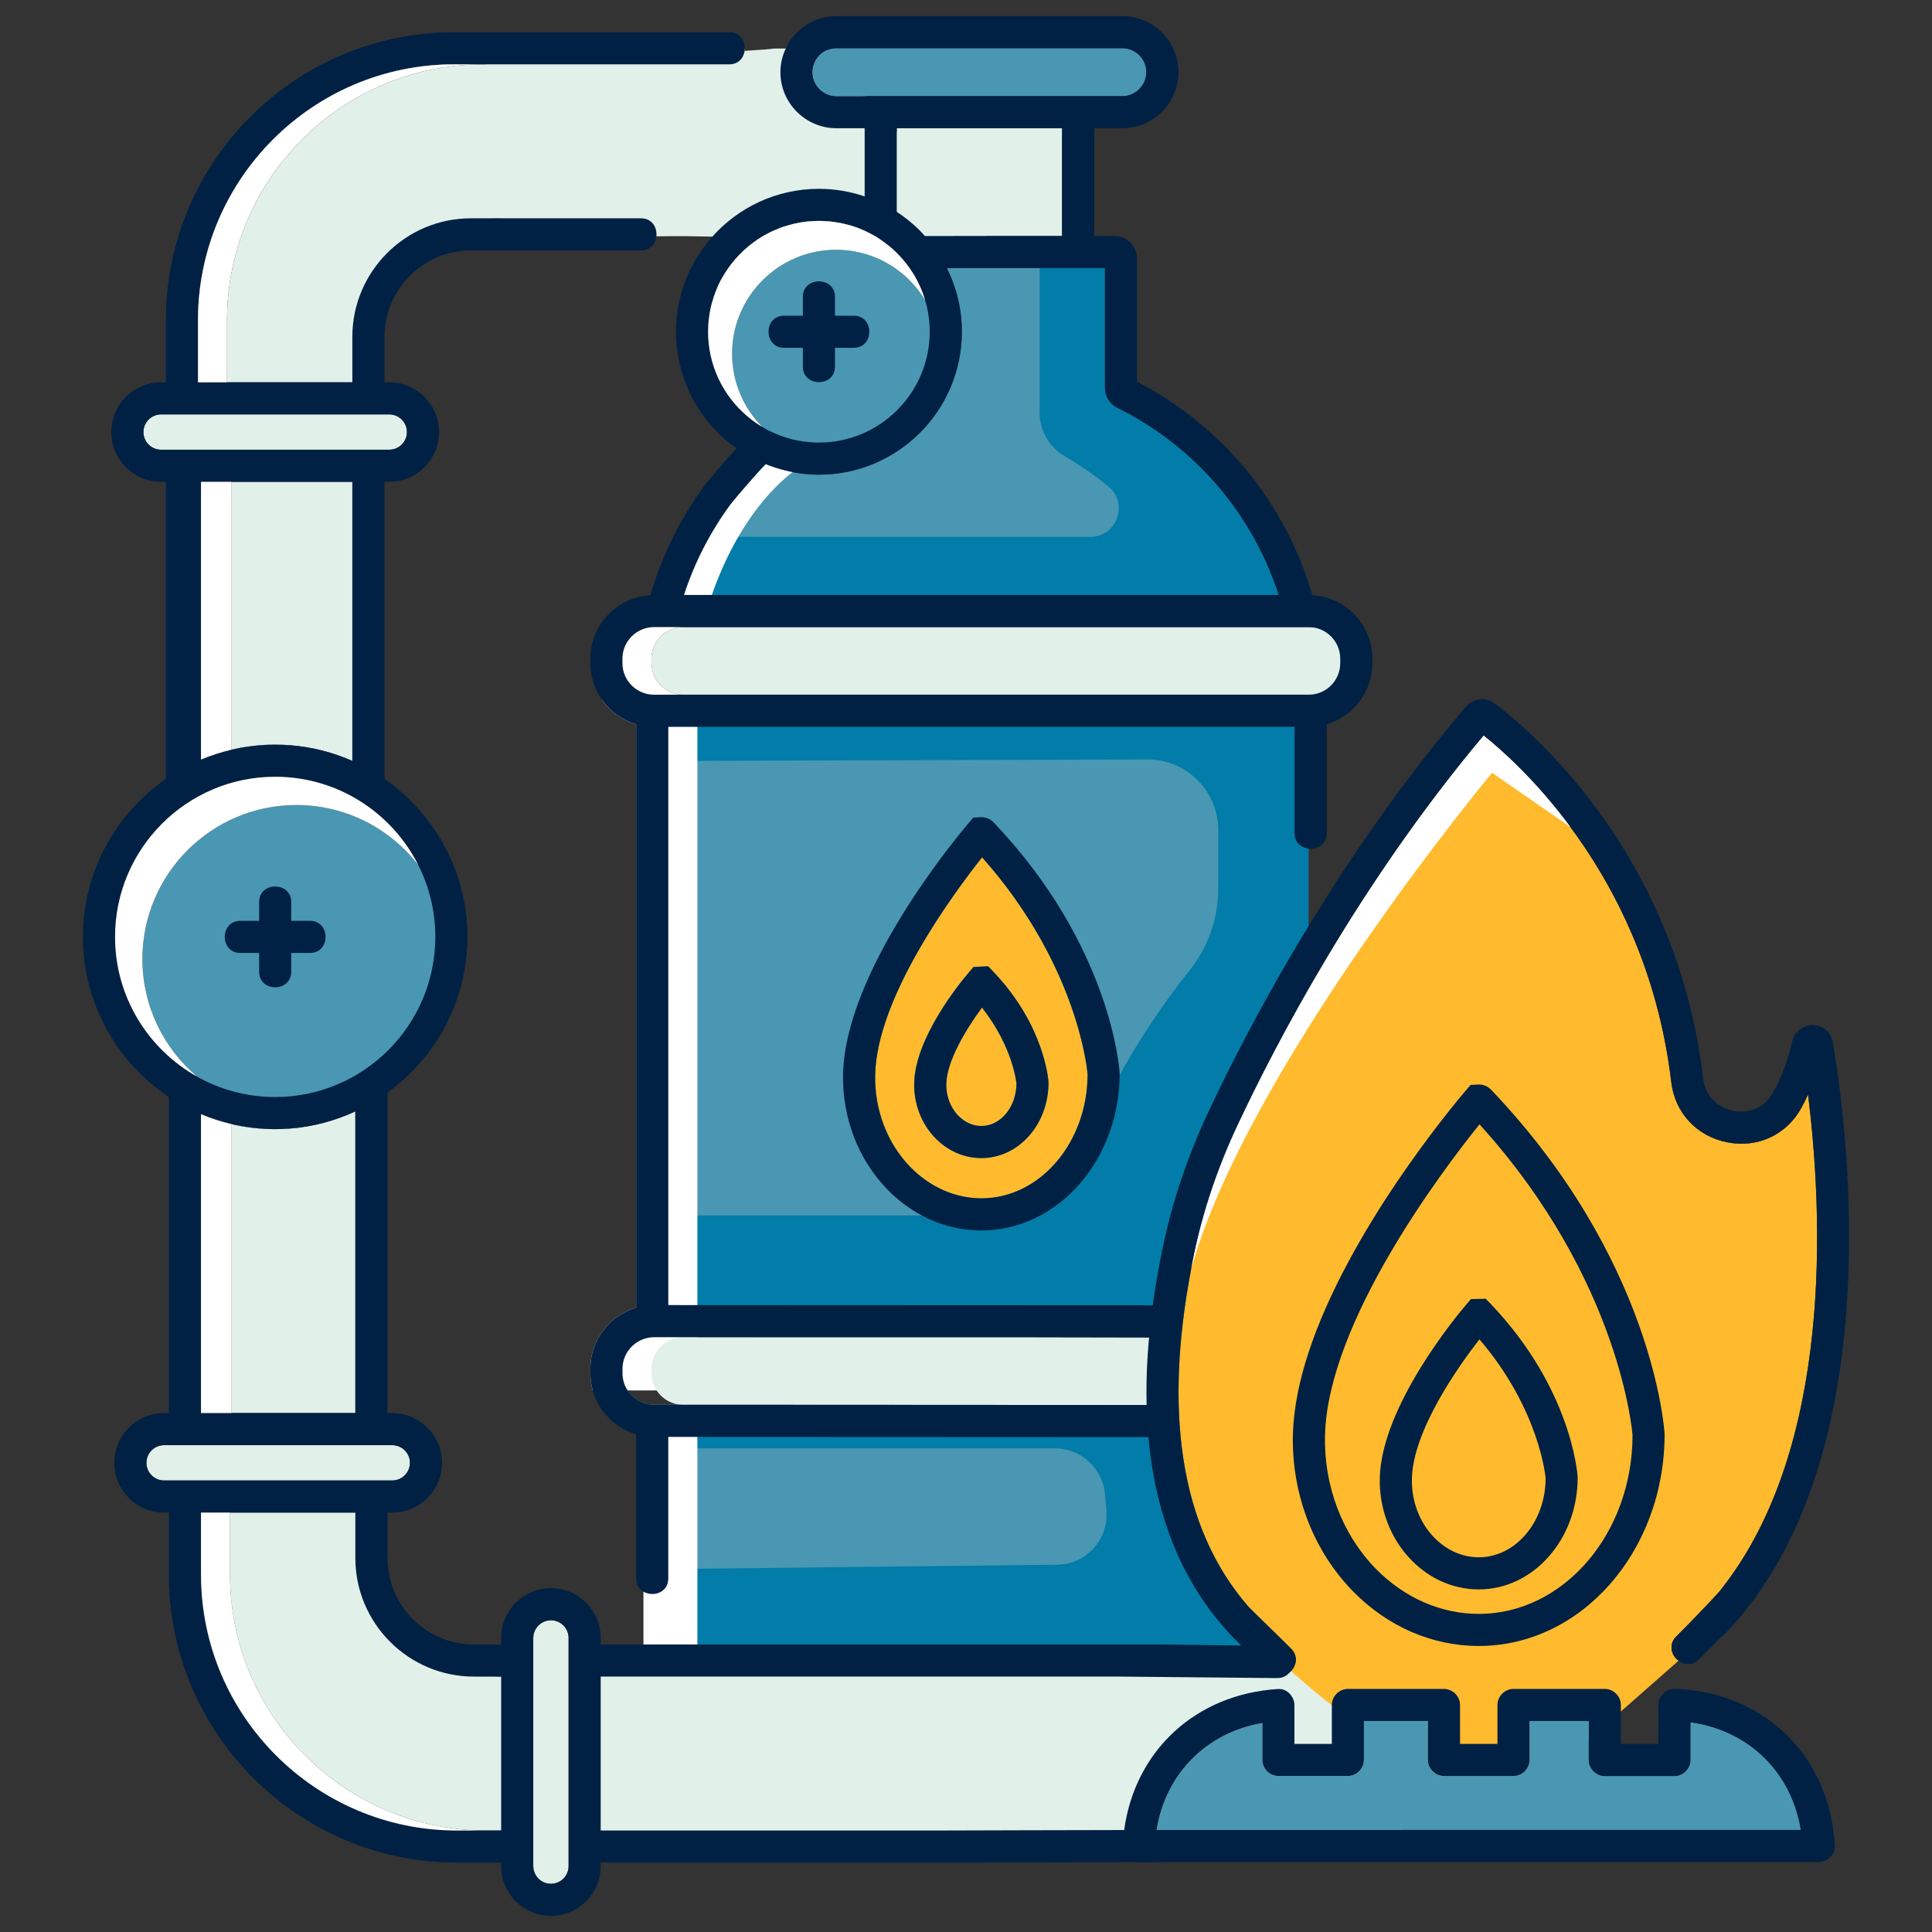 <svg id="&#x428;&#x430;&#x440;_1" enable-background="new 0 0 300 300" viewBox="0 0 300 300" xmlns="http://www.w3.org/2000/svg"><rect x="0" y="0" width="300" height="300" fill="#333333" stroke="none"/><g><path d="m153.89 37.445-12.599-.198-4.62-.076c-.246-.173-.506-.329-.766-.489-.232-.132-.482-.267-.731-.399-.281-.149-.582-.298-.863-.433-.298-.132-.6-.263-.898-.381-.184-.083-.381-.149-.6-.215-.198-.069-.399-.135-.596-.201-.035 0-.066-.017-.101-.035-.364-.097-.749-.198-1.13-.281-.333-.083-.683-.149-1.029-.201-.201-.031-.399-.066-.617-.097-.298-.035-.613-.069-.929-.083-.416-.035-.832-.052-1.248-.052s-.828.017-1.244.052c-.201 0-.399.031-.6.049-.215.017-.416.049-.613.083-.083.017-.184.017-.267.035-.201.031-.416.066-.613.114-.101.017-.218.035-.319.066-.246.052-.496.101-.728.184-.25.052-.499.118-.731.201-.319.097-.634.198-.95.315-.066.017-.114.049-.18.083-.267.1-.534.215-.801.333-.014 0-.014 0-.031.014-.184.083-.35.152-.534.249-.18.083-.347.166-.513.267-.298.149-.593.326-.891.513l-3.095-.048-4.44-.073-4.18-.069c-.995-.01-2.728.003-4.509.021-2.298.021-4.676.052-5.65.052l-.208-.031-18.429-2.814c-5.497 0-10.443 2.423-13.823 6.256l-.003.004c-2.856 3.244-4.593 7.497-4.593 12.155v7.047h-23.968v-9.618c0-21.916 17.833-39.749 39.749-39.749 0 0 29.139-1.373 40.622-2.097 2.572-.159 4.256-.291 4.534-.364h7.975l.239.277 2.371 2.749c-.052.215-.066.433-.066.648 0 2.045 1.678 3.723 3.723 3.723h.097l4.752 5.518 4.506 5.234v7.213c1.23.814 2.392 1.726 3.456 2.773.315.319.617.648.915.981h5.085z" fill="#e1f0e9"/><path d="m115.649 7.533c0 .066-.003.132-.01.198-.004.048-.007.094-.014.139 0 .01-.003.017-.003.028 0 .007 0 .01-.003.017-.007.045-.014.09-.021.135-.007.035-.014.073-.024.107-.007.038-.017.073-.028.107-.017.059-.035.118-.056.173-.021.066-.048.132-.08.194-.118.27-.284.52-.499.728-.038.038-.08.073-.121.111-.177.146-.385.27-.62.36-.062.024-.125.045-.191.062-.059.017-.118.035-.18.045-.028.007-.052.01-.08.014-.062.014-.125.021-.191.028-.024.003-.045.003-.069.007-.073.003-.146.007-.218.007h-42.748c-21.916 0-39.749 17.833-39.749 39.749v9.618h23.968v-7.047c0-10.155 8.263-18.415 18.419-18.415h26.401c1.726 0 2.523 1.442 2.395 2.773l-3.445-.056s-.95.035-2.416.097c-4.655.194-14.502.634-15.448.95-1.248.416-13.029 0-13.029 0l-3.775 2.492-.003.004-3.137 2.073-2.773 9.275-.877 7.854-.222 1.983h-28.532s-.631-1.861-.898-3.123c-.267-1.23-.132-2.062.066-3.324.201-1.23-.198-2.891 0-4.554.201-1.66.416-2.492 1.463-5.203 1.029-2.707 0-4.371 0-7.06 0-2.693 13.694-20.36 13.826-20.973.135-.631 15.656-9.573 15.656-9.573h57.266z" fill="#e1f0e9"/><path d="m90.311 258.414h127.406v28.107h-127.406z" fill="#e1f0e9"/><path d="m101.572 218.137h14.94c-1.23 1.03-2.808 1.629-4.52 1.629h-11.234c-.066 0-.133 0-.199-.017-3.839-.1-6.93-3.241-6.93-7.113 0-1.961.798-3.756 2.094-5.035 1.23-1.246 2.958-2.044 4.836-2.077.066-.017.133-.017.199-.017h11.234c1.978 0 3.789.814 5.069 2.127h-15.488c-.349 0-.681.033-1.014.116-2.227.465-3.905 2.443-3.905 4.803v.681c0 2.36 1.678 4.321 3.905 4.803.332.066.664.1 1.013.1z" fill="#4997b3"/><path d="m203.178 110.783v147.637h-102.62v-40.383c.333.066.666.1 1.016.1h14.956l61.519.031c-.017-.756-.028-1.515-.024-2.284.007-2.26.101-4.579.295-6.963.035-.409.073-.822.111-1.237l-18.096-.035c-.031 0-.066-.014-.083-.014h-58.677c-.35 0-.683.031-1.016.114v-96.967h102.619z" fill="#4997b3"/><path d="m152.388 174.843c3.004 0 5.447-2.971 5.448-6.622-.007-.007-.5-5.615-5.355-11.765-2.49 3.371-5.454 8.283-5.54 11.824v.002c-.047 1.889.635 3.7 1.87 4.966 1.004 1.028 2.274 1.595 3.577 1.595z" fill="#ffbb2d"/><path d="m229.735 174.59c-5.643 7.005-23.559 30.612-23.989 48.3-.191 7.826 2.672 15.358 7.854 20.672 4.433 4.541 10.124 7.043 16.024 7.043 13.164 0 23.874-12.46 23.874-27.774-.01-.094-1.782-24.02-23.763-48.241zm-.115 72.212c-3.889 0-7.608-1.619-10.478-4.558-3.223-3.303-5.008-7.958-4.891-12.772.274-11.178 12.072-25.316 13.417-26.89l.735-.86 2.301-.055.821.856c12.488 13.116 13.421 26.304 13.455 26.859.005 9.67-6.889 17.42-15.36 17.42z" fill="#ffbb2d"/><path d="m229.619 241.815c5.724 0 10.382-5.51 10.382-12.284-.005 0-.834-10.531-10.276-21.565-3.329 4.292-10.305 14.153-10.487 21.625-.084 3.479 1.181 6.821 3.473 9.169 1.921 1.971 4.375 3.055 6.908 3.055z" fill="#ffbb2d"/><path d="m85.549 251.595c-1.513 0-2.743 1.23-2.743 2.743v35.435c0 1.513 1.23 2.743 2.743 2.743s2.743-1.23 2.743-2.743v-35.435c-.001-1.513-1.231-2.743-2.743-2.743z" fill="#e1f0e9"/><path d="m145.953 54.921c0 8.897-7.237 16.138-16.135 16.138-3.757 0-7.414-1.321-10.301-3.716-.395-.329-.773-.672-1.133-1.036-3.005-3.016-4.703-7.085-4.703-11.386 0-8.897 7.241-16.134 16.138-16.134 4.249 0 8.263 1.636 11.296 4.613.998.977 1.851 2.062 2.551 3.227 1.493 2.478 2.287 5.32 2.287 8.294z" fill="#4997b3"/><g fill="#e1f0e9"><path d="m42.73 115.629c.756 0 1.504.028 2.246.087-3.171.246-6.204 1.023-9.012 2.232v-1.542c2.174-.507 4.441-.777 6.766-.777z"/><path d="m58.872 74.819v43.34c-1.338-.603-2.728-1.109-4.159-1.508v-41.832z"/><path d="m35.964 173.013c2.808 1.21 5.84 1.983 9.008 2.232-.738.059-1.487.087-2.243.087-2.326 0-4.593-.27-6.766-.776v-1.543z"/><path d="m59.336 172.576v46.84h-4.159v-45.249c1.435-.423 2.825-.957 4.159-1.591z"/><path d="m63.655 227.146c0-1.513-1.232-2.743-2.744-2.743h-35.435c-1.513 0-2.743 1.23-2.743 2.743s1.23 2.743 2.743 2.743h35.434c1.513 0 2.745-1.23 2.745-2.743z"/></g><path d="m69.932 148.917c0 13.185-10.724 23.909-23.909 23.909-5.865 0-11.24-2.118-15.403-5.639-.003-.003-.007-.003-.01-.007h-.003c-5.192-4.392-8.495-10.946-8.495-18.263 0-13.185 10.727-23.912 23.912-23.912 7.691 0 14.547 3.653 18.925 9.313 0 .003.003.003.003.007 3.119 4.038 4.98 9.102 4.98 14.592z" fill="#4997b3"/><path d="m82.326 260.34v23.902h-6.863c-21.916 0-39.749-17.833-39.749-39.749v-9.618h23.968v7.047c0 10.156 8.263 18.419 18.419 18.419h4.225z" fill="#e1f0e9"/><path d="m63.189 67.09c0-1.513-1.23-2.743-2.743-2.743h-35.434c-1.513 0-2.743 1.23-2.743 2.743s1.23 2.743 2.743 2.743h35.434c1.513 0 2.743-1.23 2.743-2.743z" fill="#e1f0e9"/><path d="m212.619 102.291v.679c0 2.71-2.194 4.904-4.904 4.904h-101.636c-2.71 0-4.922-2.194-4.922-4.904v-.679c0-2.71 2.211-4.918 4.922-4.918h101.635c2.711 0 4.905 2.208 4.905 4.918z" fill="#e1f0e9"/><path d="m198.557 92.385h-92.35c1.026-3.151 2.353-6.166 3.962-9.022.998-1.771 2.104-3.48 3.317-5.119 1.033-1.262 3.626-4.336 5.404-6.166 2.624 1.047 5.417 1.629 8.274 1.629 12.232 0 22.186-9.955 22.186-22.2 0-3.49-.814-6.832-2.326-9.871h24.543v18.595c0 1.327.749 2.509 1.931 3.106 11.965 5.899 20.952 16.387 25.059 29.048z" fill="#4997b3"/><path d="m164.921 19.914v16.735h-21.305c-.299-.332-.598-.665-.914-.981-1.064-1.047-2.227-1.961-3.457-2.775v-12.979z" fill="#e1f0e9"/><path d="m178 11.206c0 2.044-1.678 3.723-3.722 3.723h-44.388c-2.044 0-3.723-1.678-3.723-3.723 0-.216.017-.432.067-.648.299-1.745 1.828-3.074 3.656-3.074h44.387c2.044 0 3.723 1.662 3.723 3.722z" fill="#4997b3"/><path d="m121.743 54.006h2.926v2.926c0 3.208 4.985 3.213 4.985 0 0-.975 0-1.95 0-2.926h2.926c3.208 0 3.213-4.985 0-4.985-.975 0-1.951 0-2.926 0 0-.975 0-1.95 0-2.926 0-3.208-4.985-3.213-4.985 0v2.926c-.975 0-1.95 0-2.926 0-3.208-.001-3.213 4.985 0 4.985z" fill="#002144"/><path d="m45.222 150.898c0-.975 0-1.95 0-2.926h2.926c3.208 0 3.213-4.985 0-4.985-.975 0-1.95 0-2.926 0 0-.975 0-1.951 0-2.926 0-3.208-4.985-3.213-4.985 0v2.926c-.975 0-1.95 0-2.926 0-3.208 0-3.213 4.985 0 4.985h2.926v2.926c0 3.208 4.985 3.213 4.985 0z" fill="#002144"/><path d="m198.557 92.385h-92.35c1.026-3.151 2.353-6.166 3.962-9.022h59.131c4.119 0 6-5.151 2.841-7.794-2.284-1.911-4.817-3.553-6.845-4.749-2.386-1.407-3.86-3.961-3.86-6.731v-22.454h10.131v18.595c0 1.327.749 2.509 1.931 3.106 11.965 5.9 20.952 16.388 25.059 29.049z" fill="#027ca8"/><path d="m203.178 110.783v96.641l-24.859 1.497c.035-.409.073-.822.111-1.237l-18.096-.035c-.031 0-.066-.014-.083-.014h-58.677c-.35 0-.683.031-1.016.114v-19.018h51.193c7.733 0 14.741-4.7 17.526-11.914 4.27-11.06 11.032-20.601 15.465-26.161 2.855-3.58 4.422-8.016 4.422-12.595v-9.176c0-5.961-4.763-10.83-10.723-10.96l-75.409.236-2.475-4.219v-3.158h102.621z" fill="#027ca8"/><path d="m152.5 133.122c-4.502 5.681-16.311 21.68-16.602 33.714-.132 5.449 1.854 10.686 5.456 14.377 3.061 3.133 6.981 4.859 11.036 4.859 9.095 0 16.492-8.655 16.492-19.296-.008-.023-1.256-16.629-16.382-33.654zm-.111 46.705c-2.658 0-5.199-1.099-7.147-3.099-2.166-2.222-3.366-5.345-3.286-8.568.17-7.078 7.112-15.556 8.502-17.181l.71-.832 2.267-.1.822.856c7.941 8.336 8.537 16.81 8.558 17.167.007 6.551-4.672 11.757-10.426 11.757z" fill="#ffbb2d"/><path d="m154.258 150.903-.822-.856-2.267.1-.71.832c-1.39 1.626-8.332 10.104-8.502 17.181-.08 3.223 1.12 6.346 3.286 8.568 1.948 2 4.489 3.099 7.147 3.099 5.754 0 10.433-5.206 10.426-11.757-.021-.357-.618-8.831-8.558-17.167zm-1.869 23.94c-1.303 0-2.575-.568-3.58-1.594-1.234-1.269-1.917-3.078-1.868-4.967v-.003c.087-3.539 3.05-8.454 5.539-11.823 4.856 6.149 5.348 11.757 5.355 11.764 0 3.653-2.444 6.623-5.446 6.623z" fill="#002144"/><path d="m154.306 127.718c-.513-.544-1.168-.828-1.979-.828l-1.192.062-.724.853c-1.955 2.291-19.105 22.873-19.497 38.913-.166 6.78 2.34 13.33 6.873 17.975 1.612 1.657 3.417 3.009 5.352 4.038 2.866 1.522 6.017 2.329 9.251 2.329 11.74 0 21.309-10.703 21.469-24.082.003-.118.003-.236.003-.354-.049-.8-1.394-19.832-19.556-38.906zm-12.952 53.496c-3.601-3.691-5.587-8.929-5.456-14.377.291-12.034 12.1-28.034 16.602-33.714 15.126 17.025 16.374 33.631 16.381 33.655 0 10.641-7.397 19.296-16.492 19.296-4.055-.001-7.975-1.727-11.035-4.86z" fill="#002144"/><path d="m203.178 244.454v12.993c0 .537-.436.973-.973.973h-100.674c-.537 0-.973-.436-.973-.973v-14.577c0-.544.545.789 1.088.799l62.269-.699c4.654.08 8.345-3.919 7.874-8.55-.075-.733-.133-1.466-.179-2.182-.266-4.132-3.699-7.345-7.84-7.345h-59.735c-.175 0-.348-.047-.498-.137l-2.505-1.493c-.294-.176-.475-.493-.475-.836v-3.317c0-.55.455-.973 1.005-.972h.01 14.956l60.528.031c.544 0 .98-.445.973-.99-.001-.099-.002-.198-.003-.297-.005-.546.447-.988.993-.977l9.895.197c.365.007.696.219.856.548l13.308 27.38c.066.131.1.277.1.424z" fill="#027ca8"/><path d="m267.192 246.871c-.052.083-.118.149-.135.18-.333.367-.679.749-1.012 1.116-.849.912-1.712 1.809-2.575 2.707-1.064 1.099-2.128 2.194-3.209 3.275-.447.447-.662.946-.697 1.445-.101.898.364 1.761 1.081 2.277l-13.428 11.83-7.213 6-15.836 2.094s-6.582-8.308-11.071-9.272c-3.324-.731-10.984-7.494-14.724-10.935.516-.53.832-1.244.749-1.993-.048-.499-.267-.998-.697-1.445-1.529-1.563-3.043-3.126-4.572-4.672-7.393-8.488-11.015-19.961-10.845-34.279.021-1.695.094-3.428.222-5.202 0-.004 0-.004 0-.007.291-4.104.87-8.419 1.737-12.946.149-.794.308-1.598.478-2.405 1.414-6.714 3.674-13.41 6.731-19.909 6-12.793 18.88-37.489 38.206-60.507 2.825 2.26 8.118 6.97 13.462 14.19 6.773 9.14 13.629 22.308 15.67 39.621.565 4.787 4.003 8.461 8.755 9.358 4.703.912 9.209-1.213 11.469-5.404.364-.662.697-1.345 1.012-2.028 2.296 18.397 4.008 54.839-13.558 76.911z" fill="#ffbb2d"/><path d="m231.527 202.523-.821-.856-2.301.055-.735.86c-1.345 1.574-13.143 15.712-13.417 26.89-.118 4.814 1.667 9.469 4.891 12.772 2.87 2.939 6.589 4.558 10.478 4.558 8.471 0 15.365-7.75 15.362-17.42-.037-.555-.969-13.743-13.457-26.859zm-1.907 39.291c-2.534 0-4.988-1.081-6.908-3.054-2.295-2.346-3.56-5.688-3.473-9.168.18-7.473 7.157-17.334 10.485-21.625 9.442 11.033 10.273 21.562 10.277 21.562 0 6.778-4.658 12.285-10.381 12.285z" fill="#002144"/><path d="m231.579 169.252c-.517-.555-1.241-.877-2-.853l-1.237.073-.731.856c-2.19 2.572-18.242 21.822-24.432 40.723-1.418 4.326-2.315 8.634-2.416 12.72-.114 4.728.731 9.369 2.416 13.618 1.581 3.982 3.899 7.618 6.856 10.651 5.379 5.515 12.336 8.547 19.59 8.547 15.913 0 28.859-14.696 28.855-32.907-.067-1.097-1.918-27.19-26.901-53.428zm-1.955 81.352c-5.899 0-11.59-2.502-16.024-7.043-5.182-5.314-8.045-12.845-7.854-20.672.43-17.687 18.346-41.295 23.989-48.3 21.982 24.221 23.753 48.147 23.763 48.241 0 15.314-10.71 27.774-23.874 27.774z" fill="#002144"/><path d="m196.013 273.284c0-1.91 0-3.819 0-5.729-8.691 1.495-15.013 7.899-16.418 16.598h100.045c-1.449-8.966-8.099-15.484-17.156-16.727v5.858c0 1.351-1.145 2.493-2.493 2.493-3.598 0-7.196 0-10.794 0-1.351 0-2.493-1.145-2.493-2.493 0-2.015 0-4.029 0-6.044-3.066 0-6.132 0-9.197 0v6.044c0 1.351-1.145 2.493-2.493 2.493-3.598 0-7.196 0-10.794 0-1.351 0-2.493-1.145-2.493-2.493 0-2.015 0-4.029 0-6.044-3.312 0-6.624 0-9.936 0v6.044c0 1.351-1.145 2.493-2.493 2.493-3.598 0-7.196 0-10.794 0-1.349-.001-2.491-1.146-2.491-2.493z" fill="#4997b3"/><path d="m260.513 262.254h-.523c-1.348 0-2.492 1.144-2.492 2.492v6.045h-5.809v-6.045c0-1.345-1.14-2.492-2.492-2.492h-14.183c-1.348 0-2.492 1.144-2.492 2.492v6.045h-5.809v-6.045c0-1.345-1.14-2.492-2.492-2.492h-14.921c-1.348 0-2.492 1.144-2.492 2.492v6.045h-5.809v-6.031c0-1.289-1.144-2.575-2.492-2.496-12.804.776-22.259 9.535-23.947 21.906-.104.769-.177 1.553-.222 2.35-.003.042-.003.083-.007.125-.066 1.348 1.199 2.496 2.492 2.496h105.59c1.296 0 2.561-1.144 2.492-2.496-.701-13.737-10.652-23.691-24.392-24.391zm-80.918 21.898c1.404-8.7 7.726-15.102 16.419-16.599v5.729c0 1.348 1.14 2.492 2.492 2.492h10.793c1.348 0 2.492-1.14 2.492-2.492v-6.041h9.937v6.041c0 1.348 1.14 2.492 2.492 2.492h10.793c1.348 0 2.492-1.14 2.492-2.492v-6.041h9.199v6.041c0 1.348 1.14 2.492 2.492 2.492h10.793c1.348 0 2.492-1.14 2.492-2.492v-5.858c9.057 1.244 15.708 7.76 17.157 16.727h-100.043z" fill="#002144"/><path d="m55.177 172.576v46.84h-19.213v-44.861c2.173.506 4.44.776 6.766.776.756 0 1.504-.028 2.243-.087h.007c3.618-.276 7.046-1.215 10.197-2.668z" fill="#e1f0e9"/><path d="m54.712 74.819v43.34c-3.015-1.328-6.287-2.184-9.726-2.444h-.01c-.742-.059-1.49-.087-2.246-.087-2.326 0-4.593.27-6.766.776v-41.585z" fill="#e1f0e9"/><path d="m108.291 108.558v107.347h-16.253c-.243-.849-.371-1.747-.371-2.672v-.679c0-4.489 3.009-8.294 7.112-9.49v-90.603c-2.208-.652-4.097-2.052-5.372-3.903z" fill="#fff"/><path d="m182.938 207.684c-.349 3.639-.465 7.129-.382 10.486l-61.521-.033h-14.956c-.349 0-.681-.033-1.014-.1-2.227-.482-3.905-2.443-3.905-4.803v-.681c0-2.36 1.678-4.337 3.905-4.803.332-.083.665-.116 1.014-.116h58.679c.017 0 .05.017.083.017z" fill="#e1f0e9"/><path d="m109.948 94.281s4.368-16.567 16.481-23.223l-8.241-1.226-12.729 17.17-2.08 8.145z" fill="#fff"/><path d="m99.913 221.775h8.377v33.814h-8.377z" fill="#fff"/><path d="m203.791 92.42c-4.187-14.343-13.992-26.307-27.236-33.136v-19.146c0-1.927-1.546-3.49-3.459-3.49h-3.189v-16.735h4.371c4.8 0 8.707-3.903 8.707-8.707s-3.906-8.707-8.707-8.707h-44.386c-3.49 0-6.499 2.059-7.878 5.033-.53 1.116-.832 2.36-.832 3.674 0 4.804 3.906 8.707 8.71 8.707h4.371v10.585c-2.263-.763-4.655-1.178-7.098-1.178-6.579 0-12.499 2.877-16.55 7.421-.021.024-.045.048-.066.073-3.473 3.924-5.584 9.074-5.584 14.693 0 6.631 2.925 12.845 8.027 17.081.447.367.894.717 1.362 1.033-2.111 2.277-4.405 5.085-4.804 5.566-3.872 5.234-6.748 11.019-8.558 17.233-5.185.298-9.324 4.603-9.324 9.871v.679c0 2.073.641 4 1.74 5.587 1.275 1.851 3.164 3.251 5.372 3.903v90.603c-4.104 1.196-7.112 5.001-7.112 9.49v.679c0 .925.128 1.823.371 2.672.918 3.272 3.483 5.854 6.741 6.818v22.384c0 .991.478 1.674 1.133 2.048.201.118.419.204.645.263 1.432.381 3.21-.385 3.21-2.312v-21.985l4.523.003 70.042.031h1.529v-.017c2.974-.184 2.974-4.787 0-4.953v-.017h-2.79l-60.542-.031h-14.966c-.347 0-.676-.035-1.005-.1-.08-.017-.159-.038-.239-.059-.09-.024-.177-.048-.26-.08-.076-.024-.146-.048-.218-.076-.073-.024-.146-.055-.215-.087-.062-.028-.125-.055-.187-.087-.087-.042-.17-.083-.25-.128-.069-.038-.139-.08-.204-.121-.083-.052-.163-.104-.239-.159-.052-.035-.104-.073-.156-.114-.062-.048-.125-.097-.187-.149s-.121-.104-.18-.159c-.111-.104-.222-.215-.322-.329-.045-.049-.087-.097-.128-.149-.045-.052-.087-.107-.128-.163-.028-.035-.052-.069-.076-.104-.038-.052-.076-.111-.114-.166-.062-.097-.125-.194-.18-.295s-.107-.201-.159-.309c0 0 0-.003-.003-.007-.042-.094-.083-.187-.121-.284-.007-.014-.01-.028-.017-.045s-.014-.038-.021-.055c-.021-.055-.038-.107-.055-.163-.01-.031-.021-.066-.031-.097-.069-.222-.121-.454-.156-.69-.007-.045-.014-.087-.021-.132v-.01c-.007-.048-.01-.101-.014-.149-.003-.035-.007-.066-.007-.101-.003-.028-.003-.055-.007-.083-.003-.028-.003-.055-.003-.083-.003-.055-.003-.111-.003-.17v-.679c0-2.36 1.681-4.34 3.906-4.804.333-.083.666-.114 1.016-.114h58.677c.017 0 .052.014.083.014l18.096.035h1.265c.014 0 .021-.003.031-.007h.007.003c.01-.007.024-.01.042-.01h.613v-.083c2.26-.631 2.277-4.17 0-4.787v-.114h-1.393l-70.708-.031-4.523-.003v-89.788h97.247v16.519c0 1.463 1.033 2.26 2.163 2.392 1.345.153 2.825-.631 2.825-2.392v-16.918c4.087-1.213 7.095-5.002 7.095-9.49v-.679c-.005-5.271-4.127-9.576-9.312-9.874zm-32.224-50.785v18.595c0 1.327.749 2.509 1.931 3.106 11.965 5.899 20.952 16.388 25.06 29.049h-92.35c.104-.322.215-.645.326-.964.003-.007.003-.01.007-.017.066-.194.135-.385.204-.575.007-.021.014-.038.021-.059.017-.049.035-.097.052-.142.042-.118.087-.236.132-.35.09-.243.18-.485.277-.724.01-.028.021-.055.031-.08.104-.27.215-.537.326-.804.128-.309.257-.614.392-.915.028-.066.059-.135.09-.201.104-.239.211-.471.319-.707.007-.014.01-.024.017-.038.007-.01.01-.024.017-.035.059-.132.125-.263.187-.395.003-.007.007-.01.007-.017.08-.173.163-.347.253-.516.01-.024.021-.045.035-.069 0-.007.003-.01.007-.017.01-.024.024-.045.035-.069.045-.094.09-.187.139-.277.007-.017.014-.035.024-.052.128-.26.26-.513.395-.766.042-.083.087-.166.132-.246.142-.267.288-.534.437-.797.031-.062.066-.125.101-.187.031-.056.059-.107.09-.159.021-.035.038-.069.059-.101.111-.198.225-.392.34-.586 0-.003.003-.01.007-.014.374-.634.763-1.262 1.165-1.879.024-.035.049-.073.073-.107.139-.215.284-.43.43-.645.094-.135.184-.274.281-.409.094-.139.191-.274.288-.409.083-.118.166-.239.253-.357.111-.152.222-.305.333-.454 1.033-1.262 3.626-4.336 5.404-6.166.163.066.329.128.496.191.617.232 1.241.433 1.872.61.111.031.222.062.333.09.159.045.315.083.475.121.153.038.305.073.458.104.177.042.354.076.53.111.194.038.388.073.582.104.142.024.288.048.433.069.17.024.34.049.509.069.17.021.343.042.513.055.333.035.669.059 1.005.076.149.007.298.014.451.017.204.007.412.01.617.01 12.232 0 22.186-9.955 22.186-22.2 0-3.49-.814-6.832-2.326-9.871h24.539zm-32.321-21.722h25.677v16.734h-21.306c-.298-.333-.6-.662-.915-.981-1.064-1.047-2.225-1.958-3.456-2.773zm-9.355-4.984c-2.045 0-3.723-1.678-3.723-3.723 0-.215.014-.433.066-.648.014-.076.028-.152.049-.229.007-.038.017-.073.028-.111.007-.038.021-.073.031-.111.021-.073.045-.146.073-.218.028-.069.056-.139.087-.208s.062-.135.097-.201c0-.003 0-.003.003-.003.035-.069.069-.135.111-.198.024-.045.048-.083.08-.125.003-.007.007-.017.014-.024.042-.066.087-.128.135-.187.031-.042.066-.083.101-.125.066-.083.139-.159.215-.236.035-.038.073-.076.114-.111.048-.045.097-.09.149-.132s.104-.083.156-.121c.107-.08.218-.152.333-.222.052-.031.104-.059.156-.087.066-.035.132-.069.201-.097l.003-.003h.003c.056-.028.111-.049.17-.073.017-.007.031-.014.048-.017.08-.031.163-.059.25-.083.097-.031.201-.056.305-.076.048-.01.1-.021.149-.028.069-.01.139-.021.208-.028.062-.007.125-.01.187-.014.066-.004.135-.007.201-.007h44.386c2.045 0 3.723 1.66 3.723 3.723 0 2.045-1.678 3.723-3.723 3.723zm-19.943 36.578c0-.367.017-.714.035-1.081 0-.048 0-.118.017-.184.014-.315.048-.613.097-.929.118-1.016.333-1.996.648-2.943.052-.198.118-.399.201-.596.083-.267.184-.516.281-.766.052-.118.1-.232.149-.35.052-.114.083-.232.152-.333 0-.014.014-.031.014-.049v-.017c.416-.88.898-1.695 1.449-2.492.163-.25.347-.499.548-.749.132-.18.281-.364.447-.548.135-.184.284-.35.451-.516.18-.215.364-.412.565-.596.381-.399.797-.766 1.213-1.113.215-.184.447-.35.662-.517.184-.149.385-.284.565-.416.201-.132.385-.267.582-.381h.017c.035-.024.073-.045.107-.069.298-.187.593-.364.891-.513.166-.1.333-.184.513-.267.184-.097.35-.166.534-.249.017-.014.017-.014.031-.014.267-.118.534-.232.801-.333.066-.035.114-.066.18-.083.315-.118.631-.218.95-.315.232-.083.482-.149.731-.201.232-.083.482-.132.728-.184.1-.031.218-.048.319-.066.198-.048.412-.083.613-.114.083-.017.184-.017.267-.035.198-.035.399-.066.613-.083.201-.017.399-.049.6-.049.416-.035.828-.052 1.244-.052s.832.017 1.248.052c.315.014.631.049.929.083.218.031.416.066.617.097.347.052.697.118 1.029.201.381.083.766.184 1.13.281.035.017.066.035.101.035.198.066.399.132.596.201.218.066.416.132.6.215.298.118.6.25.898.381.281.135.582.284.863.433.25.132.499.267.731.399.26.159.52.315.766.489.038.024.076.049.114.076.399.267.797.565 1.165.863.048.035.083.066.118.083.048.052.114.101.163.149.184.135.35.284.499.433.166.149.315.298.482.451 2.125 2.094 3.639 4.627 4.454 7.4.461 1.563.7 3.203.7 4.88 0 9.487-7.712 17.216-17.202 17.216-3.099 0-6.138-.846-8.78-2.416-.773-.458-1.511-.977-2.204-1.556-3.955-3.275-6.232-8.11-6.232-13.243zm-8.374 56.368c-2.71 0-4.922-2.194-4.922-4.904v-.679c0-2.71 2.211-4.918 4.922-4.918h101.635c2.71 0 4.904 2.208 4.904 4.918v.679c0 2.71-2.194 4.904-4.904 4.904z" fill="#002144"/><path d="m106.079 107.875h-4.506c-2.71 0-4.922-2.194-4.922-4.904v-.679c0-2.71 2.211-4.918 4.922-4.918h4.506c-2.71 0-4.922 2.208-4.922 4.918v.679c.001 2.71 2.212 4.904 4.922 4.904z" fill="#fff"/><path d="m143.665 46.626c-.7-1.165-1.553-2.249-2.551-3.227-3.033-2.977-7.047-4.613-11.296-4.613-8.897 0-16.138 7.237-16.138 16.134 0 4.301 1.698 8.371 4.703 11.386-.773-.458-1.511-.977-2.204-1.556-3.955-3.275-6.232-8.111-6.232-13.244 0-.367.017-.714.035-1.081 0-.048 0-.118.017-.184.014-.315.048-.613.097-.929.118-1.016.333-1.996.648-2.943.052-.198.118-.399.201-.596.083-.267.184-.516.281-.766.052-.118.1-.232.149-.35.052-.114.083-.232.152-.333 0-.014.014-.031.014-.049v-.017c.416-.88.898-1.695 1.449-2.492.163-.25.347-.499.548-.749.132-.18.281-.364.447-.548.135-.184.284-.35.451-.516.18-.215.364-.412.565-.596.381-.399.797-.766 1.213-1.113.215-.184.447-.35.662-.517.184-.149.385-.284.565-.416.201-.132.385-.267.582-.381h.017c.035-.024.073-.045.107-.069.298-.187.593-.364.891-.513.166-.1.333-.184.513-.267.184-.097.35-.166.534-.249.017-.014.017-.014.031-.014.267-.118.534-.232.801-.333.066-.035.114-.066.18-.083.315-.118.631-.218.95-.315.232-.083.482-.149.731-.201.232-.083.482-.132.728-.184.1-.031.218-.048.319-.066.198-.048.412-.083.613-.114.083-.017.184-.017.267-.035.198-.035.399-.066.613-.083.201-.017.399-.049.6-.049.416-.035.828-.052 1.244-.052s.832.017 1.248.052c.315.014.631.049.929.083.218.031.416.066.617.097.347.052.697.118 1.029.201.381.083.766.184 1.13.281.035.017.066.035.101.035.198.066.399.132.596.201.218.066.416.132.6.215.298.118.6.25.898.381.281.135.582.284.863.433.25.132.499.267.731.399.26.159.52.315.766.489.038.024.076.049.114.076.399.267.797.565 1.165.863.048.035.083.066.118.083.048.052.114.101.163.149.184.135.35.284.499.433.166.149.315.298.482.451 2.125 2.095 3.64 4.629 4.454 7.401z" fill="#fff"/><path d="m199.133 255.703c-.236-.073-.499-.114-.79-.114l-5.549-.073-12.623-.163h-86.895v-1.016c0-4.26-3.466-7.729-7.726-7.729-4.263 0-7.729 3.47-7.729 7.729v1.016h-4.225c-7.407 0-13.431-6.024-13.431-13.431v-7.047h.745c4.263 0 7.729-3.466 7.729-7.729 0-4.26-3.466-7.729-7.729-7.729h-.745v-49.755c7.504-5.428 12.415-14.232 12.415-24.183 0-10.156-5.109-19.133-12.88-24.526v-46.134h.745c4.263 0 7.729-3.466 7.729-7.729s-3.466-7.729-7.729-7.729h-.745v-7.047c0-7.407 6.024-13.431 13.431-13.431h26.401c1.473 0 2.274-1.054 2.392-2.19.003-.007.003-.014.003-.021.128-1.331-.669-2.773-2.395-2.773h-26.401c-10.156 0-18.419 8.26-18.419 18.415v7.047h-23.967v-9.618c0-21.916 17.833-39.749 39.749-39.749h42.747c.073 0 .146-.003.218-.007.024-.003.045-.003.069-.007.066-.007.128-.014.191-.028.028-.003.052-.007.08-.014.062-.01.121-.028.18-.045.066-.017.128-.038.191-.062.236-.09.444-.215.62-.36.042-.038.083-.073.121-.111.215-.208.381-.458.499-.728.031-.062.059-.128.08-.194.021-.056.038-.114.056-.173.01-.035.021-.069.028-.107.01-.035.017-.073.024-.107.007-.045.014-.09.021-.135.003-.007.003-.01.003-.017 0-.01.003-.017.003-.028.007-.045.01-.09.014-.139.007-.066.01-.132.01-.198.014-1.255-.787-2.523-2.409-2.523h-42.747c-24.665 0-44.733 20.068-44.733 44.733v9.618h-.749c-4.26 0-7.729 3.466-7.729 7.729s3.469 7.729 7.729 7.729h.749v46.133c-7.774 5.393-12.883 14.37-12.883 24.526 0 10.36 5.31 19.497 13.344 24.852v49.086h-.745c-4.26 0-7.729 3.47-7.729 7.729 0 4.263 3.47 7.729 7.729 7.729h.745v9.618c0 24.665 20.068 44.733 44.736 44.733h6.863v.548c0 4.26 3.466 7.726 7.729 7.726 4.26 0 7.726-3.466 7.726-7.726v-.548h59.575v-.035c3.553-.017 23.191-.035 26.744-.052 1.653-.01 2.454-1.338 2.405-2.62-.045-1.203-.842-2.367-2.392-2.367h-.014c-1.161.007-2.915.01-5.036.017-8.904.024-24.259.048-29.122.073h-52.159v-23.902h80.617.003c2.09 0 22.356.232 24.446.232.822 0 1.431-.326 1.834-.811.003-.003.007-.003.007-.007.083-.1.156-.211.222-.326.177-.308.284-.652.326-1.009 0-.003 0-.003 0-.007.131-1.122-.402-2.338-1.598-2.709zm-167.924-82.69c1.529.641 3.116 1.158 4.755 1.542 2.173.506 4.44.776 6.766.776.756 0 1.504-.028 2.243-.087h.007c3.619-.277 7.047-1.217 10.197-2.669v46.84h-23.968zm-6.197-103.181c-1.511 0-2.742-1.23-2.742-2.742 0-1.511 1.23-2.742 2.742-2.742h35.434c1.515 0 2.745 1.23 2.745 2.742 0 1.511-1.23 2.742-2.745 2.742zm17.718 45.797c-2.326 0-4.593.27-6.766.776-1.639.385-3.227.901-4.755 1.542v-43.128h23.503v43.34c-3.015-1.328-6.287-2.184-9.726-2.444h-.01c-.742-.058-1.49-.086-2.246-.086zm-24.865 29.85c0-13.712 11.154-24.866 24.866-24.866 9.702 0 18.121 5.58 22.217 13.705 0 .003.003.003.003.007 1.691 3.355 2.645 7.147 2.645 11.154 0 13.712-11.154 24.866-24.866 24.866-4.395 0-8.527-1.147-12.11-3.158-.003-.003-.007-.003-.01-.007h-.003c-7.595-4.257-12.742-12.388-12.742-21.701zm7.611 84.409c-1.511 0-2.742-1.23-2.742-2.742 0-1.511 1.23-2.742 2.742-2.742h35.434c1.515 0 2.745 1.23 2.745 2.742 0 1.511-1.23 2.742-2.745 2.742zm45.482 54.354c-21.916 0-39.749-17.833-39.749-39.749v-9.618h23.968v7.047c0 10.156 8.263 18.419 18.419 18.419h4.225v23.902h-6.863zm17.334 5.532c0 1.511-1.23 2.742-2.742 2.742-1.515 0-2.745-1.23-2.745-2.742v-35.437c0-1.511 1.23-2.742 2.745-2.742 1.511 0 2.742 1.23 2.742 2.742z" fill="#002144"/><path d="m75.464 284.242h-4.506c-21.916 0-39.749-17.833-39.749-39.749v-9.618h4.506v9.618c0 21.916 17.833 39.749 39.749 39.749z" fill="#fff"/><path d="m35.964 174.555v44.861h-4.755v-46.404c1.529.642 3.116 1.159 4.755 1.543z" fill="#fff"/><path d="m64.948 134.318c-4.378-5.66-11.234-9.313-18.925-9.313-13.185 0-23.912 10.727-23.912 23.912 0 7.317 3.303 13.871 8.495 18.263-7.594-4.256-12.741-12.388-12.741-21.701 0-13.712 11.154-24.866 24.866-24.866 9.701 0 18.12 5.58 22.217 13.705z" fill="#fff"/><path d="m35.964 74.819v41.586c-1.639.385-3.227.901-4.755 1.542v-43.128z" fill="#fff"/><path d="m74.999 9.994c-21.916 0-39.749 17.833-39.749 39.749v9.618h-4.506v-9.618c0-21.916 17.833-39.749 39.749-39.749z" fill="#fff"/><path d="m267.406 254.165-.067-.066c-1.18 1.213-2.376 2.393-3.54 3.573-1.014 1.014-2.277.881-3.157.199-.715-.515-1.18-1.379-1.08-2.277.033-.499.249-.997.698-1.446 1.08-1.08 2.144-2.177 3.207-3.274.864-.897 1.728-1.795 2.576-2.709.332-.366.681-.748 1.014-1.113.017-.033.083-.1.133-.183 17.565-22.069 15.854-58.513 13.56-76.909-.316.681-.648 1.363-1.014 2.027-2.26 4.188-6.764 6.315-11.467 5.401-4.753-.897-8.193-4.57-8.758-9.356-3.656-30.993-22.734-48.692-29.132-53.81-11.317 13.477-20.424 27.52-27.204 39.418-4.836 8.425-8.509 15.787-11.001 21.089-3.058 6.498-5.318 13.195-6.73 19.909-5.069 24.196-2.244 42.609 8.409 54.84l.665.665c1.745 1.712 4.686 4.537 6.016 5.899.432.449.648.947.698 1.446.033.332 0 .648-.116.931-.116.399-.332.764-.632 1.064l-.017.017c-.864.897-2.31 1.23-3.457.066-.233-.233-.665-.648-1.18-1.147-1.113-1.064-2.609-2.476-3.108-2.975l-.033.033c-8.376-8.11-13.162-18.945-14.358-32.322-.166-1.629-.249-3.29-.282-4.985-.083-3.357.033-6.847.382-10.486.133-1.645.332-3.307.565-5.002.399-2.925.931-5.949 1.579-9.057 1.479-7.096 3.872-14.159 7.079-21.005 3.241-6.897 8.425-17.167 15.521-28.783 6.548-10.769 14.724-22.684 24.512-34.151 1.08-1.28 2.991-1.496 4.321-.515 4.686 3.49 28.251 22.634 32.455 58.28.366 3.124 2.692 4.653 4.736 5.052 2.011.366 4.686-.183 6.149-2.892 1.363-2.526 2.36-5.185 2.941-7.894.332-1.529 1.662-2.543 3.224-2.543 1.562.033 2.825 1.13 3.091 2.676 2.528 14.99 8.76 65.942-17.198 92.315z" fill="#002144"/><path d="m243.845 128.412-12.162-8.423s-37.974 45.69-46.715 77.054c.149-.794.308-1.598.478-2.405 1.414-6.714 3.674-13.41 6.731-19.909 6-12.793 18.88-37.489 38.206-60.507 2.825 2.259 8.117 6.97 13.462 14.19z" fill="#fff"/></g></svg>